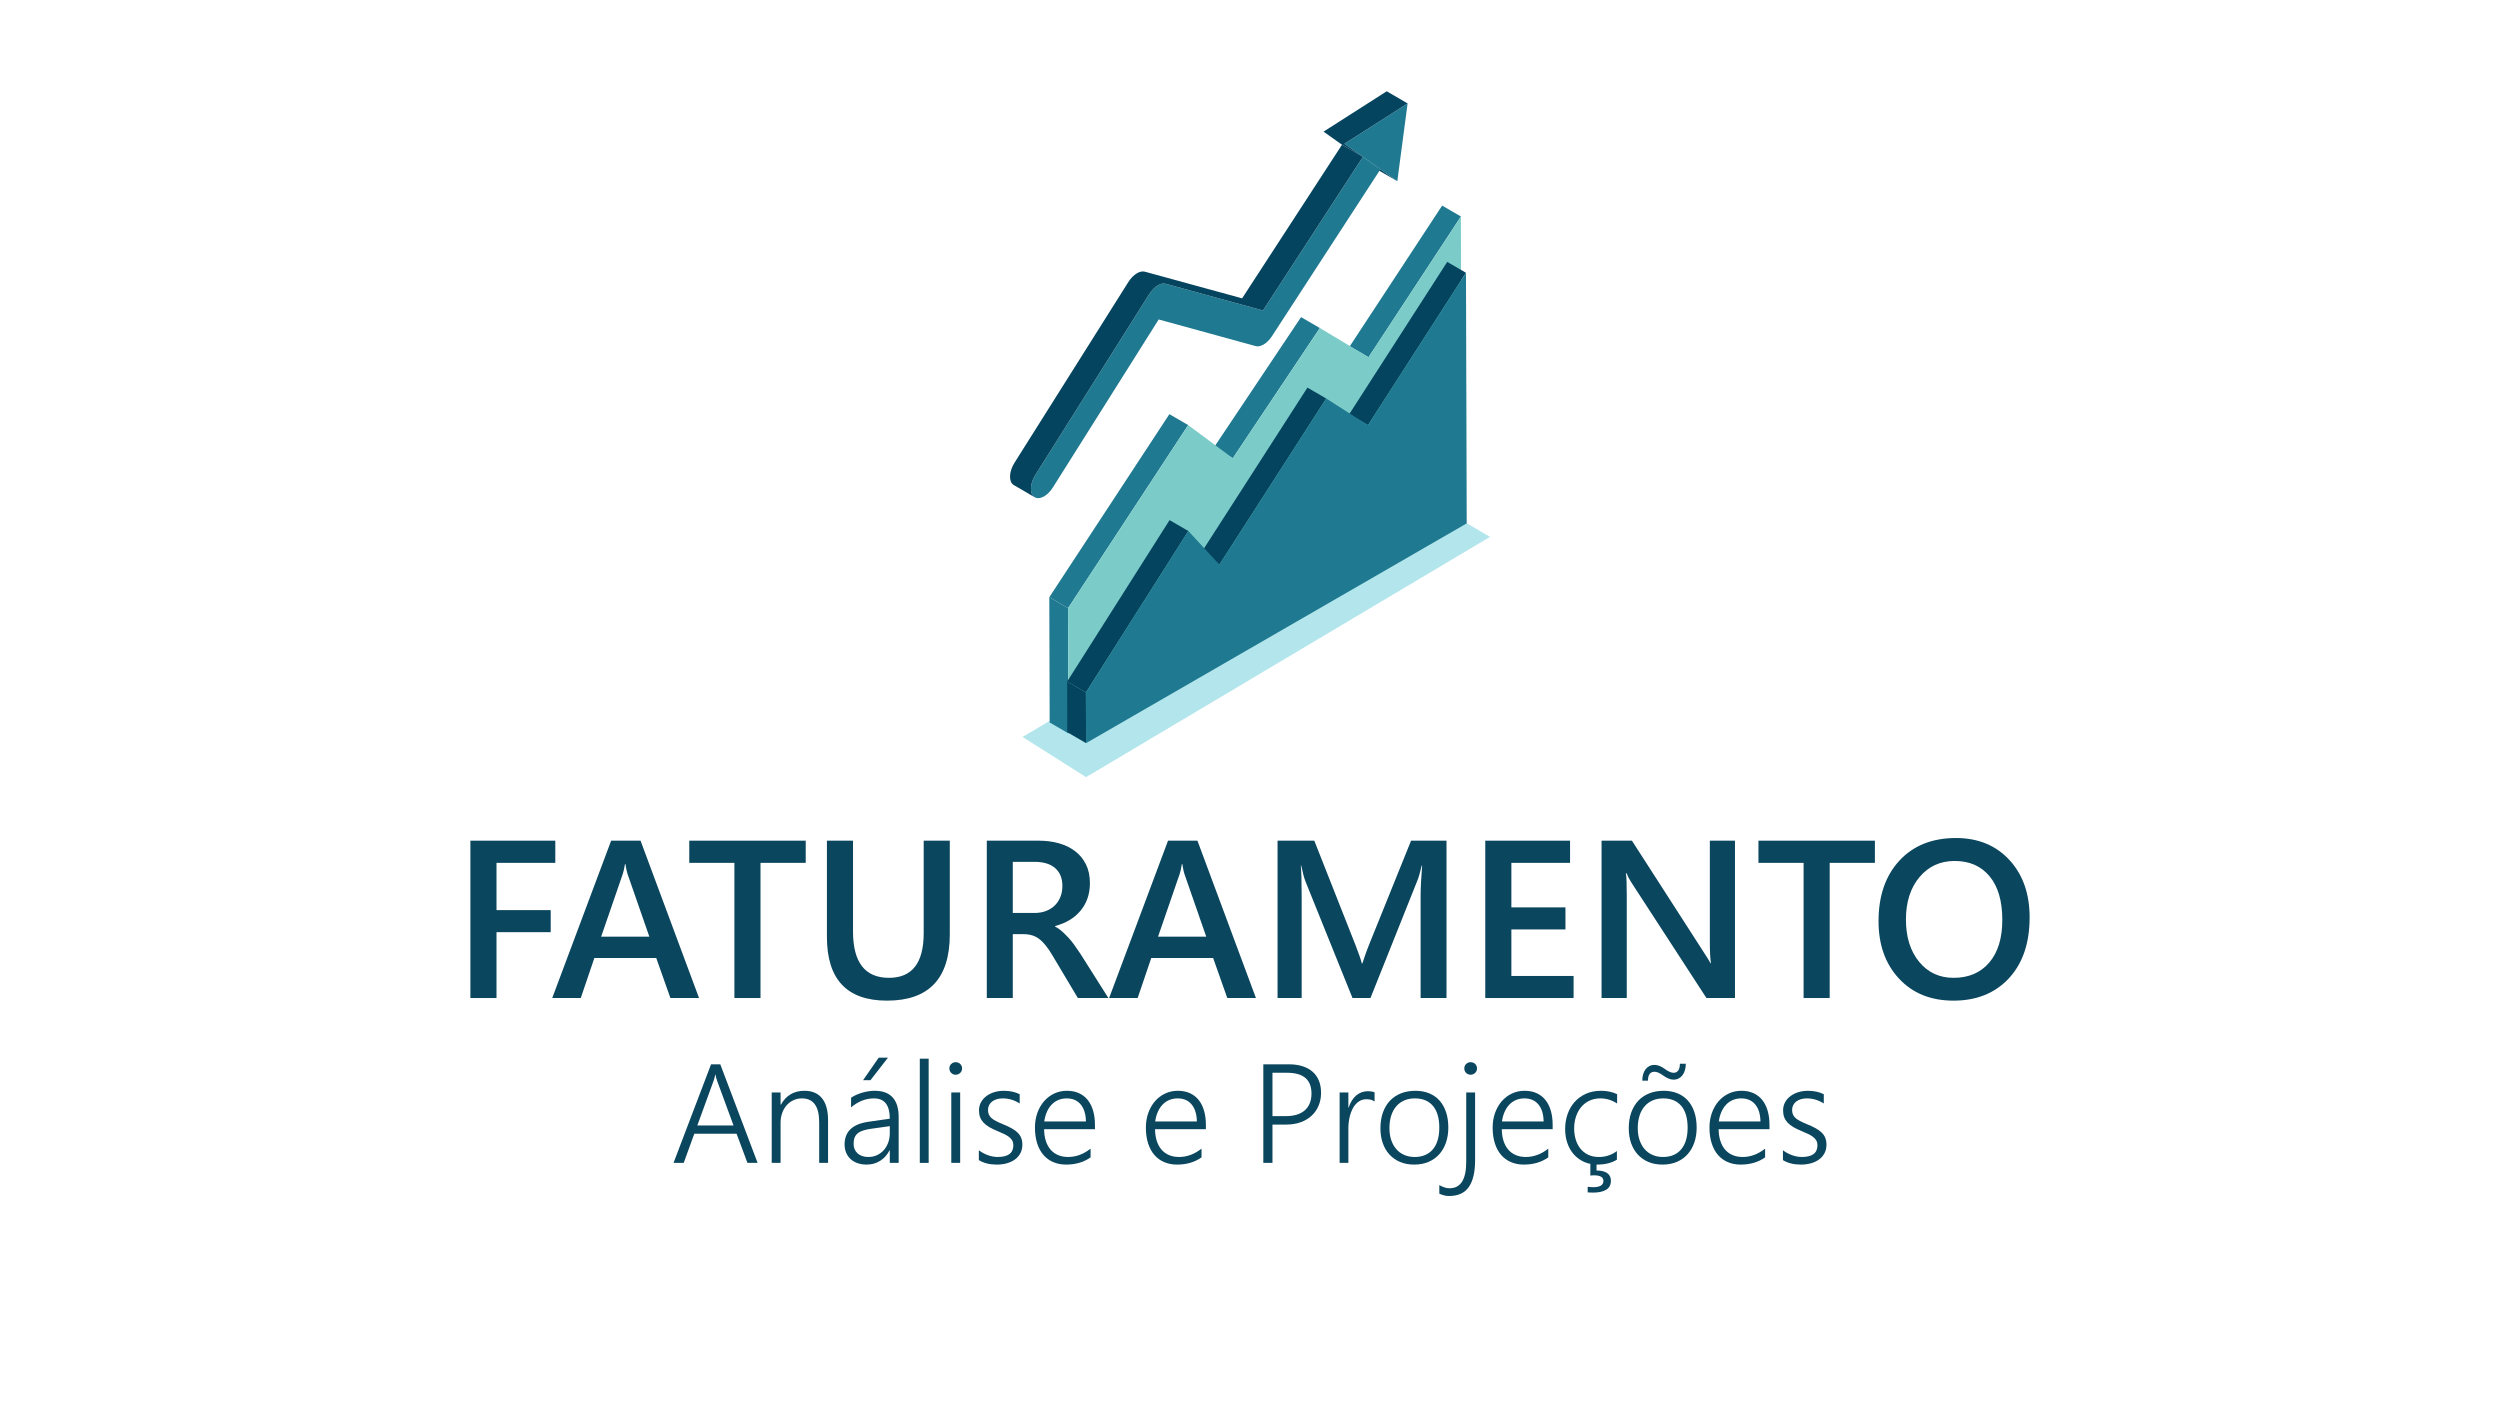 <?xml version="1.0" encoding="UTF-8"?>
<!DOCTYPE svg PUBLIC "-//W3C//DTD SVG 1.1//EN" "http://www.w3.org/Graphics/SVG/1.1/DTD/svg11.dtd">
<!-- Creator: CorelDRAW 2020 (64 Bit) -->
<svg xmlns="http://www.w3.org/2000/svg" xml:space="preserve" width="94.192mm" height="52.917mm" version="1.1" style="shape-rendering:geometricPrecision; text-rendering:geometricPrecision; image-rendering:optimizeQuality; fill-rule:evenodd; clip-rule:evenodd"
viewBox="0 0 9384.07 5271.95"
 xmlns:xlink="http://www.w3.org/1999/xlink"
 xmlns:xodm="http://www.corel.com/coreldraw/odm/2003">
 <rect x="0" y="0" width="9384.07" height="5271.95" fill="#808080" stroke="none"/>
 <defs>
  <style type="text/css">
   <![CDATA[
    .str0 {stroke:black;stroke-width:19.93;stroke-miterlimit:22.926}
    .fil2 {fill:none}
    .fil0 {fill:#E6E6E6}
    .fil1 {fill:white}
    .fil8 {fill:#B4D2EE;fill-rule:nonzero}
    .fil7 {fill:#05445E;fill-rule:nonzero}
    .fil3 {fill:#0A465E;fill-rule:nonzero}
    .fil5 {fill:#1F7990;fill-rule:nonzero}
    .fil6 {fill:#7BCCC9;fill-rule:nonzero}
    .fil4 {fill:#B2E6EC;fill-rule:nonzero}
   ]]>
  </style>
 </defs>
 <g id="Camada_x0020_1">
  <g id="_1809130281168">
   <rect class="fil0 str0" x="2082.47" y="145" width="2108.78" height="544.76"/>
   <rect class="fil1" x="-0" y="-0" width="9384.07" height="5271.95"/>
   <rect class="fil2" x="439.33" y="439.32" width="8505.42" height="4393.3"/>
   <polygon class="fil3" points="2084.39,3238.81 1863.67,3238.81 1863.67,3416.22 2067.1,3416.22 2067.1,3499.03 1863.67,3499.03 1863.67,3746.18 1765.69,3746.18 1765.69,3155.58 2084.39,3155.58 "/>
   <path id="1" class="fil3" d="M2623.96 3746.18l-107.55 0 -53.14 -150.29 -232.24 0 -51.04 150.29 -107.12 0 221.13 -590.6 110.37 0 219.59 590.6zm-186.55 -230.28l-81.96 -235.62c-2.53,-7.59 -5.2,-19.97 -7.87,-36.98l-1.69 0c-2.38,15.61 -5.2,27.98 -8.15,36.98l-81.26 235.62 180.93 0z"/>
   <polygon id="2" class="fil3" points="3024.35,3238.81 2854.66,3238.81 2854.66,3746.18 2756.68,3746.18 2756.68,3238.81 2587.27,3238.81 2587.27,3155.58 3024.35,3155.58 "/>
   <path id="3" class="fil3" d="M3565.19 3507.32c0,165.75 -78.59,248.7 -235.62,248.7 -150.43,0 -225.65,-79.71 -225.65,-239.28l0 -361.17 97.99 0 0 341.06c0,115.84 44.98,173.76 135.09,173.76 86.75,0 130.18,-55.95 130.18,-167.57l0 -347.25 97.99 0 0 351.74z"/>
   <path id="4" class="fil3" d="M4160.43 3746.18l-114.58 0 -94.34 -158.16c-8.43,-14.63 -16.73,-26.99 -24.88,-37.26 -8.16,-10.26 -16.31,-18.69 -24.75,-25.31 -8.29,-6.61 -17.43,-11.39 -27.42,-14.48 -9.83,-2.95 -20.94,-4.5 -33.32,-4.5l-39.5 0 0 239.7 -97.57 0 0 -590.6 194.28 0c27.84,0 53.28,3.24 76.62,9.84 23.33,6.61 43.72,16.59 61.01,29.94 17.3,13.22 30.79,29.81 40.49,49.77 9.84,19.97 14.63,43.16 14.63,69.87 0,20.81 -3.1,39.93 -9.14,57.36 -6.19,17.43 -15.04,33.05 -26.43,46.54 -11.39,13.64 -25.17,25.31 -41.2,34.87 -16.03,9.55 -34.16,17.01 -54.13,22.21l0 1.69c10.69,6.04 19.97,12.65 27.98,19.96 8.02,7.31 15.47,14.76 22.64,22.5 7.17,7.59 14.2,16.31 21.23,26.15 7.03,9.7 14.76,20.94 23.34,33.88l105.02 166.03zm-358.78 -511.17l0 191.9 81.54 0c15.04,0 29.1,-2.25 41.75,-6.89 12.79,-4.78 23.9,-11.39 33.19,-20.24 9.41,-8.72 16.59,-19.54 21.79,-32.05 5.34,-12.65 7.87,-26.85 7.87,-42.46 0,-28.25 -8.86,-50.47 -26.71,-66.35 -17.85,-15.89 -43.59,-23.9 -77.04,-23.9l-82.38 0z"/>
   <path id="5" class="fil3" d="M4714.33 3746.18l-107.55 0 -53.14 -150.29 -232.24 0 -51.04 150.29 -107.12 0 221.13 -590.6 110.37 0 219.59 590.6zm-186.55 -230.28l-81.96 -235.62c-2.53,-7.59 -5.2,-19.97 -7.87,-36.98l-1.69 0c-2.38,15.61 -5.2,27.98 -8.15,36.98l-81.26 235.62 180.93 0z"/>
   <path id="6" class="fil3" d="M5429.63 3746.18l-97.15 0 0 -382.25c0,-31.21 1.97,-69.59 5.77,-114.86l-1.68 0c-6.05,25.72 -11.39,44.28 -16.03,55.53l-176.29 441.58 -67.49 0 -176.72 -438.21c-4.91,-12.93 -10.26,-32.61 -15.74,-58.9l-1.54 0c2.1,23.62 3.23,62.14 3.23,115.7l0 381.41 -90.53 0 0 -590.6 137.91 0 155.2 393.36c11.82,30.23 19.55,52.72 23.2,67.48l1.96 0c10.26,-31.06 18.42,-54.12 24.75,-69.16l158.16 -391.68 132.99 0 0 590.6z"/>
   <polygon id="7" class="fil3" points="5906.65,3746.18 5575.15,3746.18 5575.15,3155.58 5893.43,3155.58 5893.43,3238.81 5673.13,3238.81 5673.13,3405.96 5876.14,3405.96 5876.14,3488.76 5673.13,3488.76 5673.13,3663.38 5906.65,3663.38 "/>
   <path id="8" class="fil3" d="M6512.43 3746.18l-107.13 0 -282.02 -434.13c-7.17,-10.97 -13.07,-22.36 -17.71,-34.16l-2.53 0c2.25,12.65 3.24,39.64 3.24,81.12l0 387.17 -94.62 0 0 -590.6 114.01 0 272.74 423.73c11.53,17.57 18.83,29.67 22.21,36.27l1.68 0c-2.81,-15.61 -4.21,-42.18 -4.21,-79.43l0 -380.57 94.34 0 0 590.6z"/>
   <polygon id="9" class="fil3" points="7037.66,3238.81 6867.97,3238.81 6867.97,3746.18 6769.99,3746.18 6769.99,3238.81 6600.58,3238.81 6600.58,3155.58 7037.66,3155.58 "/>
   <path id="10" class="fil3" d="M7332.6 3756.02c-85.05,0 -153.24,-27.56 -204.55,-82.81 -51.17,-55.1 -76.75,-126.95 -76.75,-215.37 0,-95.03 26.14,-170.81 78.31,-227.33 52.15,-56.51 123.01,-84.91 212.43,-84.91 82.94,0 149.72,27.56 200.47,82.38 50.61,54.97 75.92,126.82 75.92,215.52 0,96.3 -25.86,172.49 -77.74,228.59 -52.02,55.96 -121.33,83.94 -208.07,83.94zm4.5 -524.25c-53.99,0 -97.99,20.1 -132.02,60.45 -33.87,40.49 -50.89,93.49 -50.89,159.42 0,65.65 16.59,118.52 49.48,158.59 32.9,40.06 76.06,60.16 129.34,60.16 56.52,0 101.22,-19.12 133.84,-57.22 32.62,-38.24 49.07,-91.67 49.07,-160.27 0,-70.58 -15.88,-125.12 -47.66,-163.5 -31.63,-38.39 -75.35,-57.64 -131.16,-57.64z"/>
   <path class="fil3" d="M2805.65 4365.08l-40.8 -109.43 -158.7 0 -39.73 109.43 -38.25 0 140.89 -370.07 34.63 0 140.1 370.07 -38.15 0zm-112.79 -305.31c-1.24,-3.26 -2.47,-7.05 -3.79,-11.37 -1.33,-4.22 -2.38,-9.17 -3.26,-14.71l-0.98 0c-1.06,5.55 -2.2,10.49 -3.53,14.71 -1.32,4.31 -2.55,8.11 -3.79,11.37l-60.01 164.68 135.87 0 -60.53 -164.68z"/>
   <path id="1" class="fil3" d="M3074.91 4365.08l0 -152.43c0,-59.84 -21.59,-89.7 -64.85,-89.7 -11.46,0 -22.12,2.29 -31.9,6.87 -9.77,4.58 -18.23,10.84 -25.38,18.95 -7.04,8.1 -12.68,17.7 -16.65,28.81 -4.05,11.1 -6.09,23.17 -6.09,36.04l0 151.46 -33.31 0 0 -264.33 33.31 0 0 45.81 1.06 0c19.57,-34.8 49.09,-52.15 88.38,-52.15 28.9,0 50.93,9.34 66.08,28.1 15.07,18.77 22.65,45.91 22.65,81.42l0 161.16 -33.31 0z"/>
   <path id="2" class="fil3" d="M3339.95 4365.08l0 -47.05 -1.06 0c-8.55,16.92 -20.35,30.05 -35.25,39.39 -14.88,9.34 -31.72,14.01 -50.49,14.01 -12.77,0 -24.23,-1.85 -34.45,-5.47 -10.3,-3.61 -18.94,-8.72 -26.07,-15.32 -7.23,-6.7 -12.69,-14.64 -16.57,-23.97 -3.88,-9.35 -5.82,-19.56 -5.82,-30.84 0,-23.96 7.4,-43.08 22.21,-57.27 14.8,-14.28 37.18,-23.53 67.14,-27.85l80.36 -11.63c0,-50.76 -19.74,-76.14 -59.3,-76.14 -30.92,0 -59.66,11.28 -86.09,33.83l0 -36.12c5.55,-3.88 11.81,-7.48 18.77,-10.66 7.04,-3.17 14.45,-5.9 22.21,-8.28 7.75,-2.29 15.77,-4.05 23.96,-5.38 8.29,-1.32 16.22,-1.93 24.06,-1.93 29.52,0 51.9,8.28 66.96,24.76 15.15,16.57 22.73,41.15 22.73,73.92l0 172 -33.31 0zm-68.28 -128.38c-11.99,1.67 -22.12,3.79 -30.58,6.44 -8.46,2.55 -15.42,6.08 -20.97,10.48 -5.55,4.4 -9.6,9.78 -12.16,16.21 -2.55,6.53 -3.88,14.46 -3.88,23.97 0,7.05 1.24,13.57 3.8,19.65 2.46,6 6.08,11.2 10.83,15.6 4.76,4.4 10.49,7.84 17.37,10.22 6.78,2.37 14.54,3.61 23.17,3.61 11.72,0 22.47,-2.2 32.34,-6.69 9.77,-4.49 18.32,-10.75 25.46,-18.59 7.13,-7.93 12.77,-17.44 16.83,-28.46 4.05,-11.01 6.08,-22.99 6.08,-35.95l0 -26.08 -68.28 9.6zm-4.32 -181.95l-27.84 0 58.77 -84.59 34.8 0 -65.73 84.59z"/>
   <polygon id="3" class="fil3" points="3452.56,4365.08 3452.56,3973.87 3485.86,3973.87 3485.86,4365.08 "/>
   <path id="4" class="fil3" d="M3587.19 4034.13c-6.43,0 -11.9,-2.2 -16.56,-6.69 -4.76,-4.49 -7.05,-10.22 -7.05,-17.1 0,-6.69 2.29,-12.24 7.05,-16.65 4.66,-4.4 10.13,-6.61 16.56,-6.61 3.27,0 6.44,0.53 9.35,1.67 2.99,1.15 5.46,2.73 7.66,4.75 2.2,2.11 3.88,4.58 5.2,7.4 1.33,2.82 1.94,5.99 1.94,9.42 0,3.27 -0.62,6.35 -1.85,9.35 -1.15,2.91 -2.91,5.46 -5.2,7.57 -2.2,2.21 -4.76,3.89 -7.58,5.03 -2.9,1.23 -6.08,1.84 -9.51,1.84zm-16.39 330.95l0 -264.33 33.31 0 0 264.33 -33.31 0z"/>
   <path id="5" class="fil3" d="M3674.25 4317.59c5.03,3.97 10.4,7.49 16.22,10.57 5.81,3.09 11.9,5.73 18.06,8.02 6.17,2.2 12.33,3.88 18.68,5.02 6.26,1.15 12.15,1.67 17.88,1.67 39.12,0 58.68,-14.71 58.68,-44.06 0,-6.69 -1.4,-12.51 -4.13,-17.44 -2.73,-4.93 -6.69,-9.42 -11.81,-13.48 -5.2,-4.05 -11.37,-7.75 -18.6,-11.19 -7.22,-3.44 -15.41,-7.05 -24.49,-10.84 -12.25,-5.02 -22.73,-10.13 -31.54,-15.24 -8.73,-5.2 -15.95,-10.84 -21.68,-16.92 -5.64,-6.17 -9.87,-12.87 -12.6,-20.18 -2.73,-7.31 -4.13,-15.68 -4.13,-24.93 0,-11.73 2.55,-22.21 7.57,-31.28 5.11,-9.17 11.9,-16.92 20.44,-23.26 8.64,-6.35 18.5,-11.28 29.69,-14.63 11.28,-3.35 23.09,-5.02 35.43,-5.02 22.81,0 42.64,4.31 59.65,12.86l0 34.8c-19.74,-12.77 -41.06,-19.12 -63.88,-19.12 -8.19,0 -15.68,1.06 -22.47,3.09 -6.78,2.11 -12.6,5.02 -17.44,8.81 -4.76,3.79 -8.55,8.37 -11.19,13.66 -2.65,5.29 -3.97,11.1 -3.97,17.44 0,6.61 1.06,12.33 3.08,17.19 2.11,4.93 5.29,9.42 9.69,13.39 4.4,3.88 10.04,7.67 17.01,11.37 6.96,3.62 15.42,7.49 25.46,11.63 12.69,5.11 23.7,10.22 32.96,15.33 9.34,5.11 17.01,10.58 22.99,16.57 5.99,5.91 10.48,12.51 13.39,19.92 2.91,7.31 4.41,15.77 4.41,25.38 0,11.9 -2.47,22.56 -7.32,31.81 -4.93,9.34 -11.72,17.18 -20.35,23.52 -8.63,6.35 -18.85,11.19 -30.49,14.46 -11.63,3.26 -24.32,4.93 -38.06,4.93 -26.61,0 -49,-5.64 -67.15,-16.83l0 -37.01z"/>
   <path id="6" class="fil3" d="M3919.2 4238.73c0.18,16.22 2.29,30.75 6.44,43.71 4.13,12.86 10.04,23.88 17.79,32.78 7.76,8.99 17.19,15.86 28.28,20.53 11.11,4.75 23.62,7.13 37.54,7.13 29.78,0 57.89,-10.39 84.41,-31.27l0 32.69c-25.3,18.06 -55.95,27.14 -91.91,27.14 -17.71,0 -33.83,-3.09 -48.28,-9.35 -14.46,-6.17 -26.7,-15.15 -36.92,-26.96 -10.13,-11.81 -17.97,-26.34 -23.44,-43.53 -5.55,-17.27 -8.28,-36.92 -8.28,-58.95 0,-19.83 3,-38.15 8.99,-55.06 6.08,-16.84 14.37,-31.46 25.03,-43.8 10.75,-12.33 23.34,-21.94 37.98,-28.9 14.63,-6.96 30.58,-10.48 47.93,-10.48 17.1,0 32.07,2.99 45.2,8.9 13.04,5.99 24.05,14.45 32.87,25.46 8.9,11.01 15.59,24.41 20.26,40.27 4.67,15.86 6.96,33.56 6.96,53.13l0 16.56 -190.86 0zm157.01 -29.07c-0.53,-27.49 -7.04,-48.82 -19.65,-63.97 -12.6,-15.15 -30.13,-22.73 -52.51,-22.73 -11.19,0 -21.59,1.94 -31.19,5.91 -9.51,3.97 -17.97,9.69 -25.2,17.18 -7.22,7.49 -13.22,16.66 -17.97,27.41 -4.76,10.75 -8.02,22.82 -9.96,36.21l156.48 0z"/>
   <path id="7" class="fil3" d="M4335.62 4238.73c0.18,16.22 2.29,30.75 6.44,43.71 4.13,12.86 10.04,23.88 17.79,32.78 7.76,8.99 17.19,15.86 28.28,20.53 11.11,4.75 23.62,7.13 37.54,7.13 29.78,0 57.89,-10.39 84.41,-31.27l0 32.69c-25.3,18.06 -55.95,27.14 -91.91,27.14 -17.71,0 -33.83,-3.09 -48.28,-9.35 -14.46,-6.17 -26.7,-15.15 -36.92,-26.96 -10.13,-11.81 -17.97,-26.34 -23.44,-43.53 -5.55,-17.27 -8.28,-36.92 -8.28,-58.95 0,-19.83 3,-38.15 8.99,-55.06 6.08,-16.84 14.37,-31.46 25.03,-43.8 10.75,-12.33 23.34,-21.94 37.98,-28.9 14.63,-6.96 30.58,-10.48 47.93,-10.48 17.1,0 32.07,2.99 45.2,8.9 13.04,5.99 24.05,14.45 32.87,25.46 8.9,11.01 15.59,24.41 20.26,40.27 4.67,15.86 6.96,33.56 6.96,53.13l0 16.56 -190.86 0zm157.01 -29.07c-0.53,-27.49 -7.04,-48.82 -19.65,-63.97 -12.6,-15.15 -30.13,-22.73 -52.51,-22.73 -11.19,0 -21.59,1.94 -31.19,5.91 -9.51,3.97 -17.97,9.69 -25.2,17.18 -7.22,7.49 -13.22,16.66 -17.97,27.41 -4.76,10.75 -8.02,22.82 -9.96,36.21l156.48 0z"/>
   <path id="8" class="fil3" d="M4776.37 4221.28l0 143.8 -34.36 0 0 -370.07 95.6 0c19.47,0 36.65,2.37 51.64,7.22 14.97,4.84 27.67,11.81 37.97,20.97 10.4,9.08 18.24,20.26 23.53,33.56 5.37,13.22 8.02,28.37 8.02,45.47 0,17.18 -3,33.04 -9.08,47.58 -6,14.63 -14.64,27.14 -25.91,37.71 -11.28,10.66 -25.02,18.86 -41.24,24.85 -16.21,5.91 -34.54,8.9 -54.97,8.9l-51.2 0zm0 -194.55l0 162.83 49.08 0c31.81,0 56.04,-7.39 72.61,-22.11 16.48,-14.8 24.76,-35.69 24.76,-62.66 0,-52.08 -30.49,-78.07 -91.46,-78.07l-54.98 0z"/>
   <path id="9" class="fil3" d="M5159.56 4134.68c-7.75,-5.73 -17.7,-8.55 -29.96,-8.55 -8.72,0 -16.47,1.67 -23.17,5.02 -6.78,3.35 -12.59,7.84 -17.7,13.57 -5.11,5.64 -9.35,12.24 -12.87,19.74 -3.61,7.49 -6.43,15.24 -8.54,23.35 -2.21,8.1 -3.71,16.3 -4.67,24.49 -0.97,8.29 -1.41,16.13 -1.41,23.53l0 129.26 -32.78 0 0 -264.33 32.78 0 0 56.65 1.06 0c3.09,-9.6 6.96,-18.32 11.73,-25.9 4.75,-7.66 10.22,-14.19 16.39,-19.39 6.17,-5.28 12.95,-9.25 20.26,-11.98 7.31,-2.74 14.97,-4.14 23.08,-4.14 5.38,0 10.13,0.35 14.37,1.06 4.13,0.62 8.01,1.67 11.45,3.09l0 34.54z"/>
   <path id="10" class="fil3" d="M5308.22 4371.43c-19.56,0 -37.18,-3.26 -52.69,-9.78 -15.59,-6.61 -28.9,-15.86 -39.91,-27.85 -11.02,-11.98 -19.39,-26.25 -25.21,-43 -5.9,-16.74 -8.81,-35.24 -8.81,-55.59 0,-22.03 3.08,-41.76 9.26,-59.13 6.25,-17.44 15.06,-32.16 26.43,-44.31 11.46,-12.16 25.29,-21.41 41.42,-27.76 16.21,-6.44 34.27,-9.6 54.19,-9.6 19.12,0 36.3,3.17 51.55,9.42 15.32,6.26 28.28,15.42 38.94,27.23 10.66,11.9 18.85,26.43 24.49,43.44 5.73,17.1 8.55,36.48 8.55,58.15 0,20.71 -2.99,39.47 -8.9,56.48 -5.91,17.01 -14.37,31.55 -25.38,43.8 -11.02,12.24 -24.41,21.68 -40.27,28.46 -15.77,6.69 -33.65,10.04 -53.66,10.04zm2.64 -248.48c-14.54,0 -27.58,2.47 -39.29,7.49 -11.72,5.02 -21.77,12.24 -30.14,21.85 -8.37,9.52 -14.8,21.24 -19.3,35.16 -4.49,13.84 -6.69,29.61 -6.69,47.14 0,16.56 2.2,31.45 6.69,44.67 4.49,13.3 10.84,24.67 19.04,34.18 8.19,9.43 18.14,16.75 29.87,21.77 11.72,5.11 24.76,7.66 39.29,7.66 14.8,0 27.94,-2.46 39.3,-7.4 11.37,-4.84 20.97,-11.98 28.9,-21.41 7.93,-9.42 13.92,-20.88 17.97,-34.54 4.05,-13.57 6.08,-29.07 6.08,-46.52 0,-35.6 -7.93,-62.91 -23.79,-81.77 -15.86,-18.85 -38.51,-28.28 -67.94,-28.28z"/>
   <path id="11" class="fil3" d="M5536.95 4355.66c0,43.7 -7.75,76.92 -23.34,99.57 -15.51,22.73 -40.36,34.09 -74.37,34.09 -12.06,0 -24.32,-2.91 -36.56,-8.81l0 -32.16c13.48,7.93 26.25,11.9 38.33,11.9 41.76,0 62.65,-33.05 62.65,-99.04l0 -260.46 33.31 0 0 254.91zm-16.92 -321.53c-6.43,0 -11.9,-2.2 -16.56,-6.69 -4.76,-4.49 -7.05,-10.22 -7.05,-17.1 0,-6.69 2.29,-12.24 7.05,-16.65 4.66,-4.4 10.13,-6.61 16.56,-6.61 3.27,0 6.44,0.53 9.35,1.67 2.99,1.15 5.46,2.73 7.66,4.75 2.2,2.11 3.88,4.58 5.2,7.4 1.33,2.82 1.94,5.99 1.94,9.42 0,3.27 -0.62,6.35 -1.85,9.35 -1.15,2.91 -2.91,5.46 -5.2,7.57 -2.2,2.21 -4.76,3.89 -7.58,5.03 -2.9,1.23 -6.08,1.84 -9.51,1.84z"/>
   <path id="12" class="fil3" d="M5637.23 4238.73c0.18,16.22 2.29,30.75 6.44,43.71 4.13,12.86 10.04,23.88 17.79,32.78 7.76,8.99 17.19,15.86 28.28,20.53 11.11,4.75 23.62,7.13 37.54,7.13 29.78,0 57.89,-10.39 84.41,-31.27l0 32.69c-25.3,18.06 -55.95,27.14 -91.91,27.14 -17.71,0 -33.83,-3.09 -48.28,-9.35 -14.46,-6.17 -26.7,-15.15 -36.92,-26.96 -10.13,-11.81 -17.97,-26.34 -23.44,-43.53 -5.55,-17.27 -8.28,-36.92 -8.28,-58.95 0,-19.83 3,-38.15 8.99,-55.06 6.08,-16.84 14.37,-31.46 25.03,-43.8 10.75,-12.33 23.34,-21.94 37.98,-28.9 14.63,-6.96 30.58,-10.48 47.93,-10.48 17.1,0 32.07,2.99 45.2,8.9 13.04,5.99 24.05,14.45 32.87,25.46 8.9,11.01 15.59,24.41 20.26,40.27 4.67,15.86 6.96,33.56 6.96,53.13l0 16.56 -190.86 0zm157.01 -29.07c-0.53,-27.49 -7.04,-48.82 -19.65,-63.97 -12.6,-15.15 -30.13,-22.73 -52.51,-22.73 -11.19,0 -21.59,1.94 -31.19,5.91 -9.51,3.97 -17.97,9.69 -25.2,17.18 -7.22,7.49 -13.22,16.66 -17.97,27.41 -4.76,10.75 -8.02,22.82 -9.96,36.21l156.48 0z"/>
   <path id="13" class="fil3" d="M6069.24 4353.1c-19.65,11.9 -43.35,17.97 -71.28,18.33 -18.94,0.17 -36.04,-3.09 -51.19,-9.78 -15.15,-6.78 -28.02,-16.12 -38.77,-28.02 -10.67,-11.99 -18.86,-26.08 -24.5,-42.38 -5.73,-16.22 -8.55,-33.92 -8.55,-53.05 0,-19.83 3,-38.42 9.08,-55.86 5.99,-17.53 14.8,-32.69 26.34,-45.73 11.55,-12.95 25.64,-23.26 42.38,-30.83 16.66,-7.58 35.78,-11.37 57.37,-11.37 21.85,0 41.85,4.22 59.92,12.68l0 35.07c-19.3,-12.77 -40.18,-19.21 -62.65,-19.21 -15.68,0 -29.7,3 -41.94,8.9 -12.24,6 -22.56,14.11 -30.92,24.32 -8.38,10.22 -14.71,22.21 -19.13,35.96 -4.4,13.66 -6.61,28.19 -6.61,43.53 0,14.1 1.85,27.67 5.55,40.53 3.71,12.95 9.43,24.32 17.1,34.28 7.67,9.86 17.36,17.79 29.08,23.61 11.81,5.9 25.54,8.81 41.49,8.81 24.85,0 47.23,-7.4 67.23,-22.29l0 32.51zm-22.47 78.95c0,29.69 -22.82,44.58 -68.55,44.58 -6.43,0 -12.59,-0.27 -18.68,-0.8l0 -21.14c8.11,1.06 14.89,1.58 20.18,1.58 25.99,0 38.94,-7.84 38.94,-23.44 0,-14.1 -11.9,-21.14 -35.6,-21.14 -1.85,0 -3.97,0.08 -6.08,0.26 -2.21,0.18 -4.67,0.44 -7.4,0.8l0 -47.67 23.25 0 0 28.55c17.28,0 30.58,3.26 39.92,9.77 9.34,6.53 14.01,16.13 14.01,28.64z"/>
   <path id="14" class="fil3" d="M6240.36 4371.43c-19.56,0 -37.18,-3.26 -52.69,-9.78 -15.59,-6.61 -28.9,-15.86 -39.91,-27.85 -11.02,-11.98 -19.39,-26.25 -25.21,-43 -5.9,-16.74 -8.81,-35.24 -8.81,-55.59 0,-22.03 3.08,-41.76 9.26,-59.13 6.25,-17.44 15.06,-32.16 26.43,-44.31 11.46,-12.16 25.29,-21.41 41.42,-27.76 16.21,-6.44 34.27,-9.6 54.19,-9.6 19.12,0 36.3,3.17 51.55,9.42 15.32,6.26 28.28,15.42 38.94,27.23 10.66,11.9 18.85,26.43 24.49,43.44 5.73,17.1 8.55,36.48 8.55,58.15 0,20.71 -2.99,39.47 -8.9,56.48 -5.91,17.01 -14.37,31.55 -25.38,43.8 -11.02,12.24 -24.41,21.68 -40.27,28.46 -15.77,6.69 -33.65,10.04 -53.66,10.04zm2.64 -248.48c-14.54,0 -27.58,2.47 -39.29,7.49 -11.72,5.02 -21.77,12.24 -30.14,21.85 -8.37,9.52 -14.8,21.24 -19.3,35.16 -4.49,13.84 -6.69,29.61 -6.69,47.14 0,16.56 2.2,31.45 6.69,44.67 4.49,13.3 10.84,24.67 19.04,34.18 8.19,9.43 18.14,16.75 29.87,21.77 11.72,5.11 24.76,7.66 39.29,7.66 14.8,0 27.94,-2.46 39.3,-7.4 11.37,-4.84 20.97,-11.98 28.9,-21.41 7.93,-9.42 13.92,-20.88 17.97,-34.54 4.05,-13.57 6.08,-29.07 6.08,-46.52 0,-35.6 -7.93,-62.91 -23.79,-81.77 -15.86,-18.85 -38.51,-28.28 -67.94,-28.28zm84.85 -130.05c0,8.82 -1.06,16.92 -3.26,24.15 -2.11,7.31 -5.2,13.57 -9.17,18.85 -3.97,5.29 -8.81,9.35 -14.45,12.33 -5.73,2.91 -12.16,4.41 -19.39,4.41 -11.72,0 -25.2,-5.64 -40.36,-16.84 -12.06,-8.55 -22.29,-12.86 -30.75,-12.86 -16.39,0 -24.59,11.1 -24.59,33.4l-21.41 0c0,-8.81 1.06,-16.92 3.26,-24.14 2.12,-7.31 5.2,-13.48 9.17,-18.68 3.97,-5.2 8.82,-9.26 14.46,-12.07 5.73,-2.91 12.15,-4.31 19.38,-4.31 11.73,0 25.03,5.46 39.83,16.3 12.24,8.9 22.82,13.39 31.81,13.39 7.04,0 12.68,-2.82 16.92,-8.46 4.22,-5.64 6.35,-14.19 6.35,-25.46l22.2 0z"/>
   <path id="15" class="fil3" d="M6451.12 4238.73c0.18,16.22 2.29,30.75 6.44,43.71 4.13,12.86 10.04,23.88 17.79,32.78 7.76,8.99 17.19,15.86 28.28,20.53 11.11,4.75 23.62,7.13 37.54,7.13 29.78,0 57.89,-10.39 84.41,-31.27l0 32.69c-25.3,18.06 -55.95,27.14 -91.91,27.14 -17.71,0 -33.83,-3.09 -48.28,-9.35 -14.46,-6.17 -26.7,-15.15 -36.92,-26.96 -10.13,-11.81 -17.97,-26.34 -23.44,-43.53 -5.55,-17.27 -8.28,-36.92 -8.28,-58.95 0,-19.83 3,-38.15 8.99,-55.06 6.08,-16.84 14.37,-31.46 25.03,-43.8 10.75,-12.33 23.34,-21.94 37.98,-28.9 14.63,-6.96 30.58,-10.48 47.93,-10.48 17.1,0 32.07,2.99 45.2,8.9 13.04,5.99 24.05,14.45 32.87,25.46 8.9,11.01 15.59,24.41 20.26,40.27 4.67,15.86 6.96,33.56 6.96,53.13l0 16.56 -190.86 0zm157.01 -29.07c-0.53,-27.49 -7.04,-48.82 -19.65,-63.97 -12.6,-15.15 -30.13,-22.73 -52.51,-22.73 -11.19,0 -21.59,1.94 -31.19,5.91 -9.51,3.97 -17.97,9.69 -25.2,17.18 -7.22,7.49 -13.22,16.66 -17.97,27.41 -4.76,10.75 -8.02,22.82 -9.96,36.21l156.48 0z"/>
   <path id="16" class="fil3" d="M6692.55 4317.59c5.03,3.97 10.4,7.49 16.22,10.57 5.81,3.09 11.9,5.73 18.06,8.02 6.17,2.2 12.33,3.88 18.68,5.02 6.26,1.15 12.15,1.67 17.88,1.67 39.12,0 58.68,-14.71 58.68,-44.06 0,-6.69 -1.4,-12.51 -4.13,-17.44 -2.73,-4.93 -6.69,-9.42 -11.81,-13.48 -5.2,-4.05 -11.37,-7.75 -18.6,-11.19 -7.22,-3.44 -15.41,-7.05 -24.49,-10.84 -12.25,-5.02 -22.73,-10.13 -31.54,-15.24 -8.73,-5.2 -15.95,-10.84 -21.68,-16.92 -5.64,-6.17 -9.87,-12.87 -12.6,-20.18 -2.73,-7.31 -4.13,-15.68 -4.13,-24.93 0,-11.73 2.55,-22.21 7.57,-31.28 5.11,-9.17 11.9,-16.92 20.44,-23.26 8.64,-6.35 18.5,-11.28 29.69,-14.63 11.28,-3.35 23.09,-5.02 35.43,-5.02 22.81,0 42.64,4.31 59.65,12.86l0 34.8c-19.74,-12.77 -41.06,-19.12 -63.88,-19.12 -8.19,0 -15.68,1.06 -22.47,3.09 -6.78,2.11 -12.6,5.02 -17.44,8.81 -4.76,3.79 -8.55,8.37 -11.19,13.66 -2.65,5.29 -3.97,11.1 -3.97,17.44 0,6.61 1.06,12.33 3.08,17.19 2.11,4.93 5.29,9.42 9.69,13.39 4.4,3.88 10.04,7.67 17.01,11.37 6.96,3.62 15.42,7.49 25.46,11.63 12.69,5.11 23.7,10.22 32.96,15.33 9.34,5.11 17.01,10.58 22.99,16.57 5.99,5.91 10.48,12.51 13.39,19.92 2.91,7.31 4.41,15.77 4.41,25.38 0,11.9 -2.47,22.56 -7.32,31.81 -4.93,9.34 -11.72,17.18 -20.35,23.52 -8.63,6.35 -18.85,11.19 -30.49,14.46 -11.63,3.26 -24.32,4.93 -38.06,4.93 -26.61,0 -49,-5.64 -67.15,-16.83l0 -37.01z"/>
   <g>
    <polygon class="fil4" points="3940.06,2705.88 3838.24,2766.21 4076.71,2917.09 5592.84,2015.32 5400.32,1902.19 "/>
    <polygon class="fil5" points="5136.94,1340.98 5066.48,1299.92 5413.27,771.71 5483.73,812.64 "/>
    <polygon class="fil5" points="4627.42,1720.08 4556.91,1679.15 4883.66,1190.39 4954.19,1231.3 "/>
    <polygon class="fil5" points="4009.23,2282.69 3938.71,2241.69 4389.45,1554.6 4459.97,1595.6 "/>
    <polygon class="fil5" points="4010.57,2752.89 3940.06,2711.9 3938.71,2241.69 4009.23,2282.69 "/>
    <polygon class="fil6" points="5483.73,812.64 5486.79,1887.02 4010.57,2752.89 4009.23,2282.69 4459.97,1595.6 4627.42,1720.08 4954.19,1231.3 5136.94,1340.98 "/>
    <polygon class="fil7" points="5134.87,1595.88 5064.36,1554.81 5432.33,982.99 5502.78,1023.99 "/>
    <polygon class="fil7" points="4577.15,2119.41 4506.56,2078.42 4907.6,1454.85 4978.12,1495.84 "/>
    <polygon class="fil7" points="4076.07,2599.18 4005.69,2558.25 4390.09,1952.31 4460.68,1993.23 "/>
    <polygon class="fil7" points="4076.71,2789.43 4006.12,2748.5 4005.69,2558.25 4076.07,2599.18 "/>
    <polygon class="fil5" points="5502.78,1023.99 5505.48,1964.55 4076.71,2789.43 4076.07,2599.18 4460.68,1993.23 4577.15,2119.41 4978.12,1495.84 5134.87,1595.88 "/>
    <polygon class="fil7" points="5244.98,680.17 5166.61,634.64 5103.37,589.89 5181.68,635.42 "/>
    <polygon class="fil8" points="5181.68,635.42 5103.37,589.89 5037.39,543.24 5115.77,588.76 "/>
    <polygon class="fil5" points="5283.64,388.25 5244.98,680.17 5181.68,635.42 5115.77,588.76 5046.38,539.62 "/>
    <polygon class="fil7" points="5283.64,388.25 5205.18,342.65 4968.07,494.09 5037.39,543.24 5115.77,588.76 5046.38,539.62 "/>
    <path class="fil5" d="M5115.77 588.76l65.91 46.67 -407.27 626.48c-9.06,14.08 -20.31,24.99 -31.57,31.36 -10.34,6.09 -20.68,8.28 -29.45,5.88l-364.08 -99.98 -397.56 631.08c-9.36,14.79 -20.9,26.13 -32.51,32.85 -13.74,7.86 -27.4,9.28 -37.24,2.06 -17.98,-13.17 -16.01,-50.13 4.45,-82.71l427.45 -678.51c9.21,-14.66 20.81,-26.05 32.5,-32.79 10.26,-6.01 20.6,-8.29 29.45,-5.8l364.86 100.12 375.06 -576.7z"/>
    <path class="fil7" d="M5037.39 543.24l-374.99 576.62 -364.93 -100.05c-8.85,-2.41 -19.18,-0.21 -29.45,5.74 -11.62,6.79 -23.22,18.12 -32.5,32.92l-427.45 678.45c-20.53,32.5 -22.52,69.53 -4.45,82.7l2.26 1.41c12.95,7.58 26.05,15.22 39.08,22.73 13.09,7.58 26.12,15.23 39.15,22.79l-2.12 -1.4c-17.98,-13.17 -16.01,-50.13 4.45,-82.71l427.45 -678.51c9.21,-14.66 20.81,-26.05 32.5,-32.79 10.26,-6.01 20.6,-8.29 29.45,-5.8l364.86 100.12 375.06 -576.7 -78.38 -45.52z"/>
   </g>
  </g>
 </g>
</svg>
